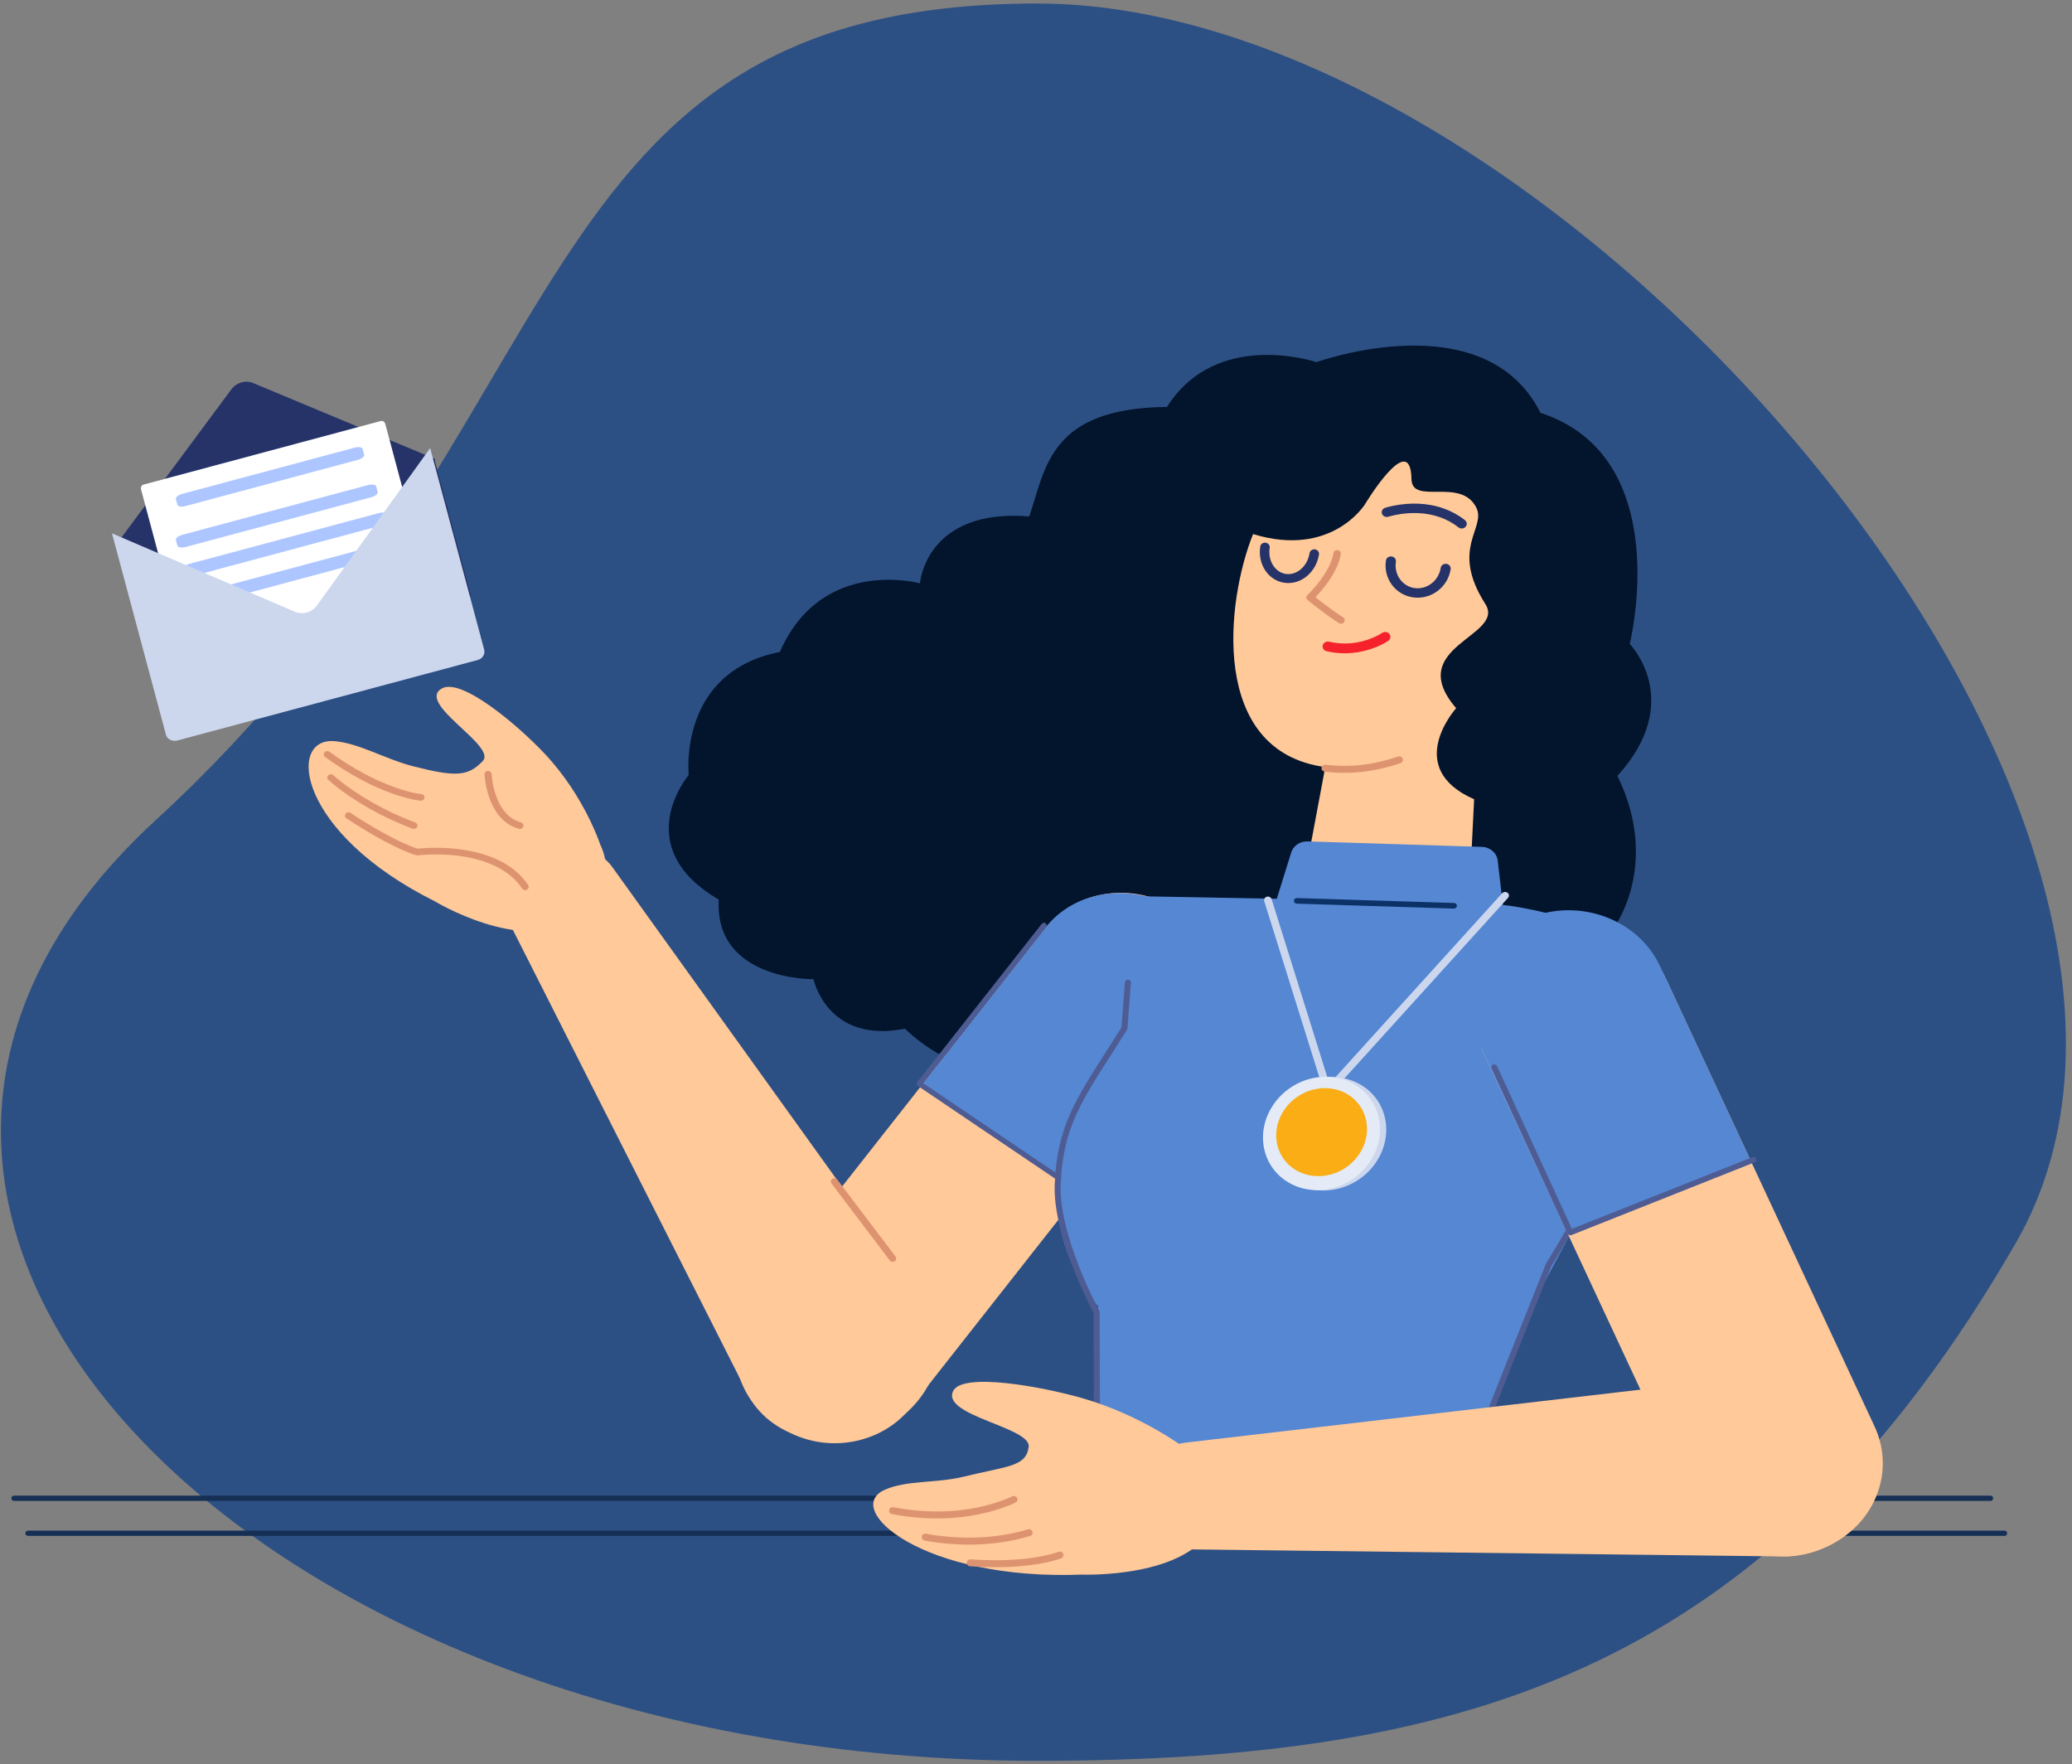 <svg width="296" height="252" viewBox="0 0 296 252" fill="none" xmlns="http://www.w3.org/2000/svg">
<rect x="0" y="0" width="296" height="252" fill="#808080" stroke="none"/>
<path d="M287.943 177.592C252.998 238.062 210.395 251.5 148.165 251.5C36.128 251.5 -39.483 173.752 22.268 117.121C84.02 60.49 73.346 0.5 148.165 0.5C222.983 0.5 322.888 117.121 287.943 177.592Z" fill="#2D5084"/>
<path d="M4 219H286.361" stroke="#152F55" stroke-width="0.75" stroke-linecap="round" stroke-linejoin="round"/>
<path d="M2 214H284.361" stroke="#152F55" stroke-width="0.75" stroke-linecap="round" stroke-linejoin="round"/>
<path fill-rule="evenodd" clip-rule="evenodd" d="M131.419 83.318C131.419 83.318 117.38 79.435 111.405 93.122C96.783 95.979 98.388 110.691 98.388 110.691C98.388 110.691 89.693 120.902 102.677 128.489C102.027 140.067 116.21 139.861 116.21 139.861C116.21 139.861 118.179 149.141 129.274 146.928C139.368 156.746 161.047 157.976 170.212 148.877C183.671 161.462 211.899 152.131 210.088 142.056C227.857 143.436 239.09 127.085 231.056 110.824C240.794 100.134 232.823 91.973 232.823 91.973C232.823 91.973 239.474 65.296 220.071 58.965C212.05 43.034 188.071 51.727 188.071 51.727C188.071 51.727 173.815 46.886 166.71 58.123C149.926 58.273 149.395 66.833 147.039 73.762C132.226 72.558 131.419 83.318 131.419 83.318Z" fill="#03142D"/>
<path fill-rule="evenodd" clip-rule="evenodd" d="M179.011 76.28C190.233 79.728 194.988 72.039 194.988 72.039C194.988 72.039 201.507 61.187 201.637 68.407C201.707 72.244 208.662 68.104 210.893 72.486C212.392 75.436 207.073 78.256 212.192 86.27C215.156 90.913 200.427 92.31 208.021 101.154C208.021 101.154 200.344 109.663 210.589 114.159L210.038 125.276C209.718 131.747 203.508 136.545 196.667 135.612H196.666C190.143 134.721 185.693 128.959 186.83 122.875L189.321 109.566C172.685 107.32 175.169 85.79 179.011 76.28Z" fill="#FFC999"/>
<path d="M198.481 90.548C198.234 90.239 197.766 90.176 197.436 90.407L197.34 90.47C197.297 90.497 197.244 90.529 197.181 90.566L197.079 90.624C196.765 90.801 196.398 90.979 195.986 91.146C194.135 91.894 192.06 92.158 189.864 91.656C189.464 91.564 189.06 91.794 188.962 92.169C188.864 92.544 189.109 92.923 189.51 93.014C192.05 93.596 194.449 93.291 196.577 92.43C197.397 92.099 197.993 91.763 198.33 91.527C198.66 91.296 198.728 90.857 198.481 90.548Z" fill="#F5222D"/>
<path d="M191.056 78.569C190.793 78.552 190.561 78.717 190.502 78.949L190.468 79.169C190.456 79.234 190.438 79.317 190.412 79.418C190.324 79.768 190.181 80.177 189.971 80.637C189.361 81.975 188.327 83.448 186.767 85.009C186.56 85.216 186.58 85.544 186.811 85.728L187.506 86.275C188.407 86.978 189.206 87.574 189.903 88.071L190.159 88.252C190.419 88.435 190.649 88.592 190.849 88.726L191.28 89.005C191.526 89.154 191.855 89.088 192.014 88.858C192.173 88.628 192.103 88.32 191.858 88.171L191.602 88.007L191.313 87.814C191.158 87.709 190.985 87.59 190.796 87.457L190.283 87.091C189.75 86.707 189.16 86.266 188.512 85.766L187.918 85.301L188.133 85.075C189.359 83.754 190.237 82.487 190.818 81.3L190.947 81.028C191.352 80.142 191.517 79.482 191.547 79.101C191.568 78.827 191.348 78.589 191.056 78.569Z" fill="#DD936F"/>
<path d="M198.805 79.482C198.413 79.429 198.049 79.684 197.992 80.051C197.599 82.609 199.332 84.981 201.897 85.327C204.465 85.674 206.843 83.857 207.236 81.299C207.293 80.931 207.021 80.59 206.629 80.537C206.236 80.485 205.873 80.739 205.816 81.107C205.532 82.954 203.858 84.234 202.102 83.997C200.349 83.761 199.128 82.09 199.413 80.243C199.469 79.875 199.197 79.535 198.805 79.482Z" fill="#253368"/>
<path d="M180.807 77.518C180.435 77.468 180.09 77.71 180.036 78.059C179.647 80.586 181.172 82.927 183.52 83.243C185.868 83.561 188.036 81.719 188.425 79.192C188.479 78.843 188.221 78.52 187.848 78.469C187.476 78.419 187.131 78.661 187.077 79.01C186.788 80.887 185.255 82.189 183.714 81.98C182.174 81.773 181.095 80.118 181.384 78.241C181.438 77.892 181.18 77.568 180.807 77.518Z" fill="#253368"/>
<path d="M206.316 72.652C203.934 71.791 201.42 71.765 199.075 72.232C198.516 72.343 198.102 72.456 197.864 72.535C197.491 72.66 197.296 73.044 197.429 73.394C197.562 73.744 197.973 73.926 198.346 73.802L198.529 73.747L198.602 73.727C198.826 73.666 199.084 73.604 199.373 73.547C201.469 73.129 203.715 73.152 205.799 73.906C206.719 74.239 207.575 74.708 208.357 75.327C208.659 75.567 209.112 75.531 209.368 75.247C209.624 74.964 209.585 74.54 209.283 74.3C208.377 73.583 207.382 73.038 206.316 72.652Z" fill="#253368"/>
<path d="M200.384 108.352C200.282 108.094 199.977 107.963 199.702 108.059C196.219 109.268 192.746 109.643 189.382 109.232C189.091 109.197 188.825 109.389 188.787 109.661C188.749 109.933 188.954 110.182 189.244 110.218C192.781 110.65 196.427 110.256 200.071 108.991C200.346 108.895 200.486 108.609 200.384 108.352Z" fill="#DD936F"/>
<path fill-rule="evenodd" clip-rule="evenodd" d="M110.582 203.229L111.218 203.667C117.241 207.824 125.721 206.619 130.16 200.976L171.678 148.178C176.115 142.535 174.829 134.59 168.806 130.433L168.171 129.995C162.148 125.838 153.667 127.042 149.23 132.686L107.71 185.484C103.272 191.127 104.559 199.072 110.582 203.229Z" fill="#FFC999"/>
<path fill-rule="evenodd" clip-rule="evenodd" d="M131.664 155.022L149.463 132.388C153.754 126.932 162.316 125.953 168.49 130.214C174.663 134.474 176.203 142.425 171.912 147.881L154.281 170.3L131.664 155.022Z" fill="#5587D3"/>
<path d="M149.372 131.869C149.219 131.764 149.012 131.777 148.877 131.892L148.824 131.947L131.025 154.581C130.912 154.725 130.927 154.921 131.051 155.047L131.111 155.097L153.728 170.374C153.904 170.493 154.149 170.456 154.275 170.291C154.386 170.147 154.37 169.953 154.246 169.828L154.187 169.778L131.891 154.718L149.455 132.383C149.567 132.24 149.553 132.046 149.431 131.919L149.372 131.869Z" fill="#4E5C93"/>
<path fill-rule="evenodd" clip-rule="evenodd" d="M76.692 121.818C72.684 123.835 70.925 128.186 72.701 131.697L107 199.452C110.392 205.571 118.981 207.646 126.099 204.065C133.278 200.454 136.156 192.504 132.466 186.469L87.497 123.881C85.257 120.762 80.572 119.868 76.692 121.818Z" fill="#FFC999"/>
<path fill-rule="evenodd" clip-rule="evenodd" d="M62.112 128.732C62.112 128.732 74.404 136.212 82.18 131.446C89.223 127.13 85.765 120.678 85.765 120.678C85.765 120.678 83.516 113.696 77.778 107.615C73.999 103.609 65.885 96.702 63.089 98.352C59.445 100.507 71.024 106.524 68.968 108.698C66.858 110.927 65.039 111 58.872 109.407C55.018 108.41 51.264 106.135 47.766 105.859C40.928 105.32 42.499 118.956 62.112 128.732Z" fill="#FFC999"/>
<path d="M47.067 107.377C46.845 107.216 46.527 107.254 46.356 107.461C46.185 107.668 46.226 107.966 46.447 108.127C49.91 110.639 53.197 112.347 56.202 113.398C57.26 113.768 58.208 114.029 59.035 114.2L59.384 114.268C59.706 114.327 59.942 114.359 60.088 114.372C60.367 114.395 60.613 114.203 60.638 113.942C60.663 113.681 60.458 113.451 60.18 113.427L60.035 113.411C59.861 113.388 59.599 113.345 59.253 113.274C58.472 113.112 57.569 112.864 56.556 112.509C53.646 111.492 50.449 109.83 47.067 107.377Z" fill="#DD936F"/>
<path d="M47.619 110.726C47.421 110.541 47.1 110.541 46.903 110.726C46.705 110.912 46.705 111.212 46.903 111.397L47.091 111.567C47.173 111.639 47.275 111.726 47.396 111.828C47.795 112.162 48.267 112.534 48.811 112.935C50.36 114.075 52.173 115.214 54.236 116.277C55.725 117.044 57.292 117.743 58.936 118.359C59.195 118.456 59.49 118.338 59.594 118.095C59.698 117.852 59.571 117.575 59.312 117.478C57.708 116.877 56.177 116.195 54.724 115.446C52.711 114.409 50.944 113.298 49.436 112.189L48.934 111.811C48.614 111.566 48.327 111.335 48.071 111.121L47.718 110.817C47.676 110.78 47.643 110.749 47.619 110.726Z" fill="#DD936F"/>
<path d="M50.075 116.112C49.846 115.962 49.53 116.014 49.37 116.229C49.209 116.443 49.265 116.739 49.494 116.889C52.496 118.859 55.003 120.266 57.039 121.204L57.557 121.437C58.055 121.655 58.493 121.828 58.87 121.962L59.111 122.045C59.184 122.069 59.248 122.089 59.304 122.106L59.503 122.162L59.698 122.172L60.016 122.139C60.122 122.129 60.248 122.118 60.392 122.108C62.788 121.933 65.487 122.062 68.025 122.72C70.932 123.473 73.196 124.835 74.598 126.921C74.747 127.143 75.06 127.209 75.296 127.07C75.533 126.93 75.604 126.637 75.455 126.415C73.903 124.107 71.426 122.617 68.295 121.805C65.625 121.114 62.817 120.98 60.313 121.162L59.804 121.205L59.67 121.219L59.44 121.147L59.228 121.075C58.756 120.907 58.176 120.67 57.486 120.352C55.499 119.437 53.036 118.055 50.075 116.112Z" fill="#DD936F"/>
<path d="M69.706 110.115C69.427 110.125 69.209 110.345 69.22 110.607L69.246 110.954L69.294 111.377C69.314 111.524 69.337 111.679 69.363 111.838C69.517 112.753 69.764 113.668 70.127 114.526C70.952 116.476 72.25 117.857 74.127 118.374C74.395 118.448 74.676 118.304 74.755 118.053C74.834 117.802 74.681 117.538 74.412 117.464C72.882 117.042 71.789 115.88 71.069 114.177C70.736 113.39 70.507 112.541 70.364 111.691C70.314 111.393 70.278 111.117 70.254 110.87L70.232 110.57C70.221 110.309 69.986 110.105 69.706 110.115Z" fill="#DD936F"/>
<path fill-rule="evenodd" clip-rule="evenodd" d="M205.865 219.32L205.911 212.831C205.911 212.831 176.832 210.523 150.672 205.864C149.587 208.607 150.266 212.57 150.266 212.57C152.732 211.154 175.924 219.239 205.865 219.32Z" fill="#4E5C93"/>
<path d="M153.168 212.442C152.878 212.392 152.599 212.571 152.545 212.842C152.491 213.114 152.682 213.375 152.972 213.426L155.688 213.896C166.979 215.829 177.923 217.452 187.698 218.702L188.866 218.851C192.347 219.29 195.492 219.656 198.024 219.923L199.916 220.116C200.7 220.192 201.356 220.25 201.852 220.288L202.031 220.301C202.336 220.323 202.564 220.335 202.713 220.338C202.809 220.339 202.878 220.338 202.942 220.329H202.984C203.035 220.324 203.084 220.287 203.332 220.099L203.318 219.764C203.298 219.411 203.268 219.404 203.116 219.37C203.011 219.32 202.896 219.306 202.788 219.323L202.724 219.337L202.372 219.321L201.747 219.276C201.154 219.228 200.362 219.155 199.418 219.061L197.69 218.881C195.249 218.62 192.278 218.272 189.008 217.859C178.183 216.494 165.852 214.66 153.168 212.442Z" fill="#253368"/>
<path fill-rule="evenodd" clip-rule="evenodd" d="M160.671 145.773C157.634 151.459 152.039 161.235 151.153 167.782C149.715 178.396 156.832 186.55 156.832 186.55C156.832 186.55 157.017 183.421 156.749 211.029C190.444 217.664 212.267 212.42 212.267 212.42L211.867 205.086L217.99 187.975C217.99 187.975 221.565 181.643 228.949 167.499C234.085 157.665 234.195 145.278 233.786 138.64C233.61 135.797 231.586 133.347 228.688 132.485C218.564 129.472 214.696 129.265 214.696 129.265L213.96 122.918C213.833 121.831 212.873 120.997 211.706 120.961L186.792 120.178C185.722 120.144 184.763 120.794 184.462 121.757L182.397 128.37L160.469 127.969C158.031 128.338 162.548 132.904 162.212 135.196L160.671 145.773Z" fill="#5587D3"/>
<path d="M185.286 128.27C185.05 128.263 184.852 128.436 184.844 128.657C184.837 128.854 184.983 129.022 185.181 129.062L185.257 129.071L207.691 129.777C207.927 129.784 208.125 129.611 208.133 129.39C208.14 129.193 207.995 129.025 207.797 128.985L207.72 128.976L185.286 128.27Z" fill="#0C3167"/>
<path d="M215.37 127.518C215.162 127.353 214.861 127.358 214.66 127.518L214.597 127.577L189.914 154.808L181.657 128.424C181.581 128.179 181.326 128.028 181.064 128.058L180.976 128.075C180.715 128.147 180.554 128.386 180.586 128.631L180.604 128.713L189.147 156.011C189.262 156.377 189.739 156.495 190.032 156.256L190.092 156.199L215.433 128.242C215.63 128.026 215.601 127.702 215.37 127.518Z" fill="#CCD7EE"/>
<path fill-rule="evenodd" clip-rule="evenodd" d="M182.807 157.826C180.18 161.679 181.124 166.644 184.917 168.915C188.712 171.187 193.919 169.905 196.546 166.053C199.175 162.199 198.23 157.235 194.435 154.963C190.642 152.692 185.436 153.973 182.807 157.826Z" fill="#CCD7EE"/>
<path fill-rule="evenodd" clip-rule="evenodd" d="M181.914 157.778C179.286 161.631 180.231 166.597 184.024 168.868C187.819 171.139 193.026 169.857 195.654 166.004C198.282 162.152 197.337 157.187 193.542 154.916C189.749 152.645 184.543 153.926 181.914 157.778Z" fill="#E4EBF7"/>
<path fill-rule="evenodd" clip-rule="evenodd" d="M183.469 158.513C181.428 161.505 182.162 165.359 185.108 167.122C188.053 168.886 192.096 167.891 194.137 164.9C196.177 161.91 195.444 158.055 192.499 156.291C189.553 154.526 185.511 155.521 183.469 158.513Z" fill="#FAAD14"/>
<path d="M233.789 138.24C233.552 138.239 233.36 138.417 233.359 138.638L233.336 140.406C233.326 140.958 233.314 141.546 233.299 142.163C233.235 144.807 233.132 147.451 232.982 149.918L232.925 150.804C232.702 154.142 232.401 156.822 232.016 158.617C231.581 160.638 230.072 164.044 227.764 168.422C227.37 169.169 226.957 169.938 226.525 170.725C225.536 172.53 224.491 174.368 223.434 176.175L222.41 177.909L221.26 179.822L220.893 180.425L220.843 180.514L211.066 205.062L211.04 205.227L211.537 212.449L211.108 212.515L210.379 212.62L209.511 212.736C208.463 212.871 207.293 213.004 206.009 213.131C191.578 214.551 174.932 214.171 157.761 210.739L157.114 210.607L157.13 208.387L157.127 199.244L157.091 187.413L157.044 187.233L156.809 186.786L156.572 186.322C156.448 186.078 156.318 185.815 156.182 185.534C155.533 184.198 154.883 182.747 154.277 181.231C153.381 178.99 152.66 176.806 152.177 174.757C151.698 172.723 151.469 170.882 151.526 169.281C151.667 165.334 152.343 162.339 153.735 159.245C154.409 157.749 155.254 156.205 156.46 154.233L157.084 153.229L160.999 147.092L161.058 146.916L161.557 140.363C161.574 140.143 161.397 139.951 161.161 139.935C160.952 139.921 160.767 140.051 160.716 140.235L160.704 140.306L160.213 146.762L156.665 152.32L155.966 153.432L155.477 154.231C154.382 156.043 153.59 157.506 152.947 158.933C151.513 162.12 150.816 165.212 150.672 169.255C150.612 170.93 150.848 172.835 151.342 174.929C151.834 177.019 152.567 179.238 153.476 181.512C154.002 182.827 154.56 184.093 155.122 185.28L155.403 185.866C155.587 186.245 155.761 186.593 155.921 186.907L156.236 187.51L156.278 206.52C156.276 208.926 156.267 210.456 156.251 210.915C156.244 211.108 156.385 211.278 156.586 211.32C174.207 214.959 191.305 215.384 206.098 213.927C207.577 213.782 208.906 213.627 210.074 213.471L211.01 213.341L212.017 213.185C212.036 213.182 212.052 213.179 212.066 213.177C212.252 213.144 212.39 213.002 212.413 212.832L212.415 212.757L211.9 205.261L221.614 180.855L222.3 179.73L222.933 178.675C223.081 178.429 223.232 178.174 223.387 177.913C224.716 175.671 226.045 173.355 227.286 171.091L227.923 169.919C228.026 169.726 228.129 169.534 228.23 169.344L228.531 168.777C230.872 164.337 232.4 160.887 232.854 158.775C233.265 156.861 233.578 154.001 233.807 150.433L233.836 149.964C233.965 147.84 234.06 145.588 234.124 143.317L234.154 142.181C234.173 141.407 234.187 140.68 234.198 140.011L234.214 138.643C234.215 138.422 234.025 138.241 233.789 138.24Z" fill="#4E5C93"/>
<path fill-rule="evenodd" clip-rule="evenodd" d="M162.414 214.237C162.072 210.15 165.222 206.535 169.564 206.028L253.389 196.271C261.124 195.613 267.943 201.003 268.55 208.257C269.162 215.575 263.217 221.927 255.393 222.317L170.469 221.306C166.238 221.255 162.744 218.19 162.414 214.237Z" fill="#FFC999"/>
<path fill-rule="evenodd" clip-rule="evenodd" d="M260.536 221.079L260.275 221.186C253.159 224.097 244.87 221.054 241.761 214.387L211.891 150.32C208.783 143.654 212.032 135.887 219.148 132.976L219.409 132.869C226.525 129.956 234.814 133.001 237.923 139.668L267.792 203.735C270.901 210.401 267.653 218.166 260.536 221.079Z" fill="#FFC999"/>
<path fill-rule="evenodd" clip-rule="evenodd" d="M250.109 165.806L237.138 137.985C234.012 131.278 225.596 128.188 218.436 131.117C211.278 134.046 207.979 141.929 211.106 148.636L223.953 176.194L250.109 165.806Z" fill="#5587D3"/>
<path d="M213.868 152.285C213.775 152.082 213.523 151.988 213.306 152.076C213.113 152.154 213.013 152.349 213.059 152.534L213.083 152.602L223.937 176.198C224.02 176.378 224.227 176.472 224.424 176.43L224.497 176.408L250.652 166.02C250.869 165.934 250.971 165.698 250.879 165.495C250.797 165.314 250.589 165.218 250.391 165.26L250.318 165.282L224.555 175.515L213.868 152.285Z" fill="#4E5C93"/>
<path fill-rule="evenodd" clip-rule="evenodd" d="M154.594 224.902C154.594 224.902 169.745 225.488 173.308 217.807C176.535 210.849 169.517 206.997 169.517 206.997C169.517 206.997 163.186 202.132 154.473 199.661C148.734 198.035 137.483 195.978 136.164 198.686C134.442 202.219 147.321 203.853 146.956 206.658C146.584 209.535 143.896 209.383 137.663 210.919C133.769 211.878 129.525 211.388 126.387 212.793C120.257 215.536 131.791 225.796 154.594 224.902Z" fill="#FFC999"/>
<path d="M145.285 213.928C145.142 213.689 144.819 213.604 144.563 213.738L144.345 213.845C144.219 213.903 144.052 213.977 143.847 214.061C143.241 214.312 142.529 214.564 141.718 214.799C137.691 215.966 132.94 216.298 127.644 215.282C127.357 215.227 127.077 215.4 127.018 215.669C126.959 215.938 127.144 216.201 127.431 216.256C132.912 217.308 137.842 216.963 142.032 215.748C142.883 215.502 143.633 215.237 144.276 214.971L144.581 214.841C144.811 214.74 144.979 214.66 145.082 214.605C145.338 214.471 145.429 214.168 145.285 213.928Z" fill="#DD936F"/>
<path d="M147.491 218.769C147.401 218.507 147.103 218.363 146.824 218.446C142.557 219.724 138.074 219.865 134.001 219.337L133.466 219.263C133.296 219.238 133.135 219.213 132.982 219.187L132.451 219.09C132.4 219.08 132.359 219.071 132.33 219.065C132.045 219.002 131.759 219.167 131.692 219.434C131.624 219.701 131.801 219.969 132.086 220.032L132.32 220.08C132.389 220.093 132.47 220.108 132.561 220.125C132.938 220.192 133.371 220.259 133.855 220.322C138.072 220.868 142.707 220.722 147.147 219.393C147.426 219.31 147.58 219.03 147.491 218.769Z" fill="#DD936F"/>
<path d="M151.884 221.913C151.766 221.662 151.453 221.547 151.185 221.657L151.075 221.699C151.005 221.724 150.911 221.756 150.793 221.794L150.667 221.833C150.211 221.972 149.659 222.112 149.009 222.244C146.301 222.791 142.862 223.014 138.679 222.723C138.386 222.702 138.132 222.908 138.11 223.182C138.088 223.455 138.308 223.694 138.6 223.714C142.885 224.013 146.425 223.783 149.233 223.215C149.804 223.1 150.307 222.977 150.743 222.852L150.996 222.778C151.297 222.686 151.501 222.613 151.611 222.568C151.879 222.457 152.001 222.164 151.884 221.913Z" fill="#DD936F"/>
<path d="M119.611 168.485C119.449 168.271 119.133 168.221 118.905 168.373C118.702 168.507 118.638 168.756 118.739 168.96L118.785 169.034L127.114 180.03C127.276 180.244 127.592 180.294 127.82 180.143C128.023 180.008 128.088 179.759 127.986 179.555L127.94 179.481L119.611 168.485Z" fill="#DD936F"/>
<mask id="mask0_2007_55" style="mask-type:luminance" maskUnits="userSpaceOnUse" x="6" y="43" width="71" height="71">
<path d="M61.317 43L6 57.822L20.822 113.139L76.139 98.317L61.317 43Z" fill="white"/>
</mask>
<g mask="url(#mask0_2007_55)">
<path d="M62.045 65.527L16.655 77.689L21.892 97.234L67.282 85.071L62.045 65.527Z" fill="#253368"/>
<path d="M33.173 55.45L16.675 77.683L61.162 66.987C61.257 66.962 61.349 66.925 61.436 66.879C61.953 66.593 62.232 66.088 62.072 65.517L35.986 54.638C34.976 54.309 33.883 54.661 33.173 55.45Z" fill="#253368"/>
<path d="M35 96L44.03 89.196" stroke="white" stroke-width="5.4"/>
<path d="M60 91.001L44.11 89.059" stroke="white" stroke-width="5.4"/>
<path d="M54.425 60.126L20.467 69.225C20.209 69.294 20.069 69.609 20.155 69.928L27.699 98.084C27.785 98.403 28.063 98.606 28.321 98.537L62.279 89.438C62.537 89.369 62.677 89.054 62.591 88.735L55.047 60.579C54.961 60.26 54.683 60.057 54.425 60.126Z" fill="white"/>
<path d="M51.807 64.133C51.738 63.875 51.227 63.788 50.666 63.938L38.341 67.241L26.017 70.543C25.455 70.693 25.056 71.024 25.125 71.282L25.342 72.091C25.411 72.348 25.922 72.435 26.484 72.285L51.132 65.68C51.694 65.53 52.093 65.199 52.024 64.941L51.807 64.133Z" fill="#ADC6FF"/>
<path d="M52.524 69.293L26.09 76.376C25.488 76.537 25.056 76.877 25.125 77.135L25.342 77.943C25.411 78.201 25.955 78.279 26.557 78.118L52.991 71.035C53.593 70.874 54.025 70.534 53.956 70.276L53.739 69.468C53.67 69.21 53.126 69.132 52.524 69.293Z" fill="#ADC6FF"/>
<path d="M54.069 73.298L27.112 80.521C26.498 80.686 26.056 81.028 26.125 81.286L26.342 82.094C26.411 82.352 26.965 82.427 27.579 82.263L41.057 78.651L54.535 75.04C55.149 74.875 55.591 74.533 55.522 74.275L55.306 73.467C55.237 73.209 54.683 73.133 54.069 73.298Z" fill="#ADC6FF"/>
<path d="M57.306 77.467C57.237 77.209 56.683 77.133 56.069 77.298L42.59 80.909L29.112 84.521C28.498 84.686 28.056 85.028 28.125 85.286L28.342 86.094C28.411 86.352 28.965 86.427 29.579 86.263L43.057 82.651L56.535 79.04C57.149 78.875 57.591 78.533 57.522 78.275L57.306 77.467Z" fill="#ADC6FF"/>
<path d="M44.603 87.137C43.921 87.588 43.069 87.703 42.292 87.448L16 76.18L23.713 104.964C23.884 105.602 24.65 105.95 25.321 105.77L68.257 94.266C68.929 94.086 69.336 93.423 69.165 92.786L61.452 64.001L45.259 86.507C45.079 86.754 44.857 86.967 44.603 87.137Z" fill="#CCD7EE"/>
</g>
</svg>
